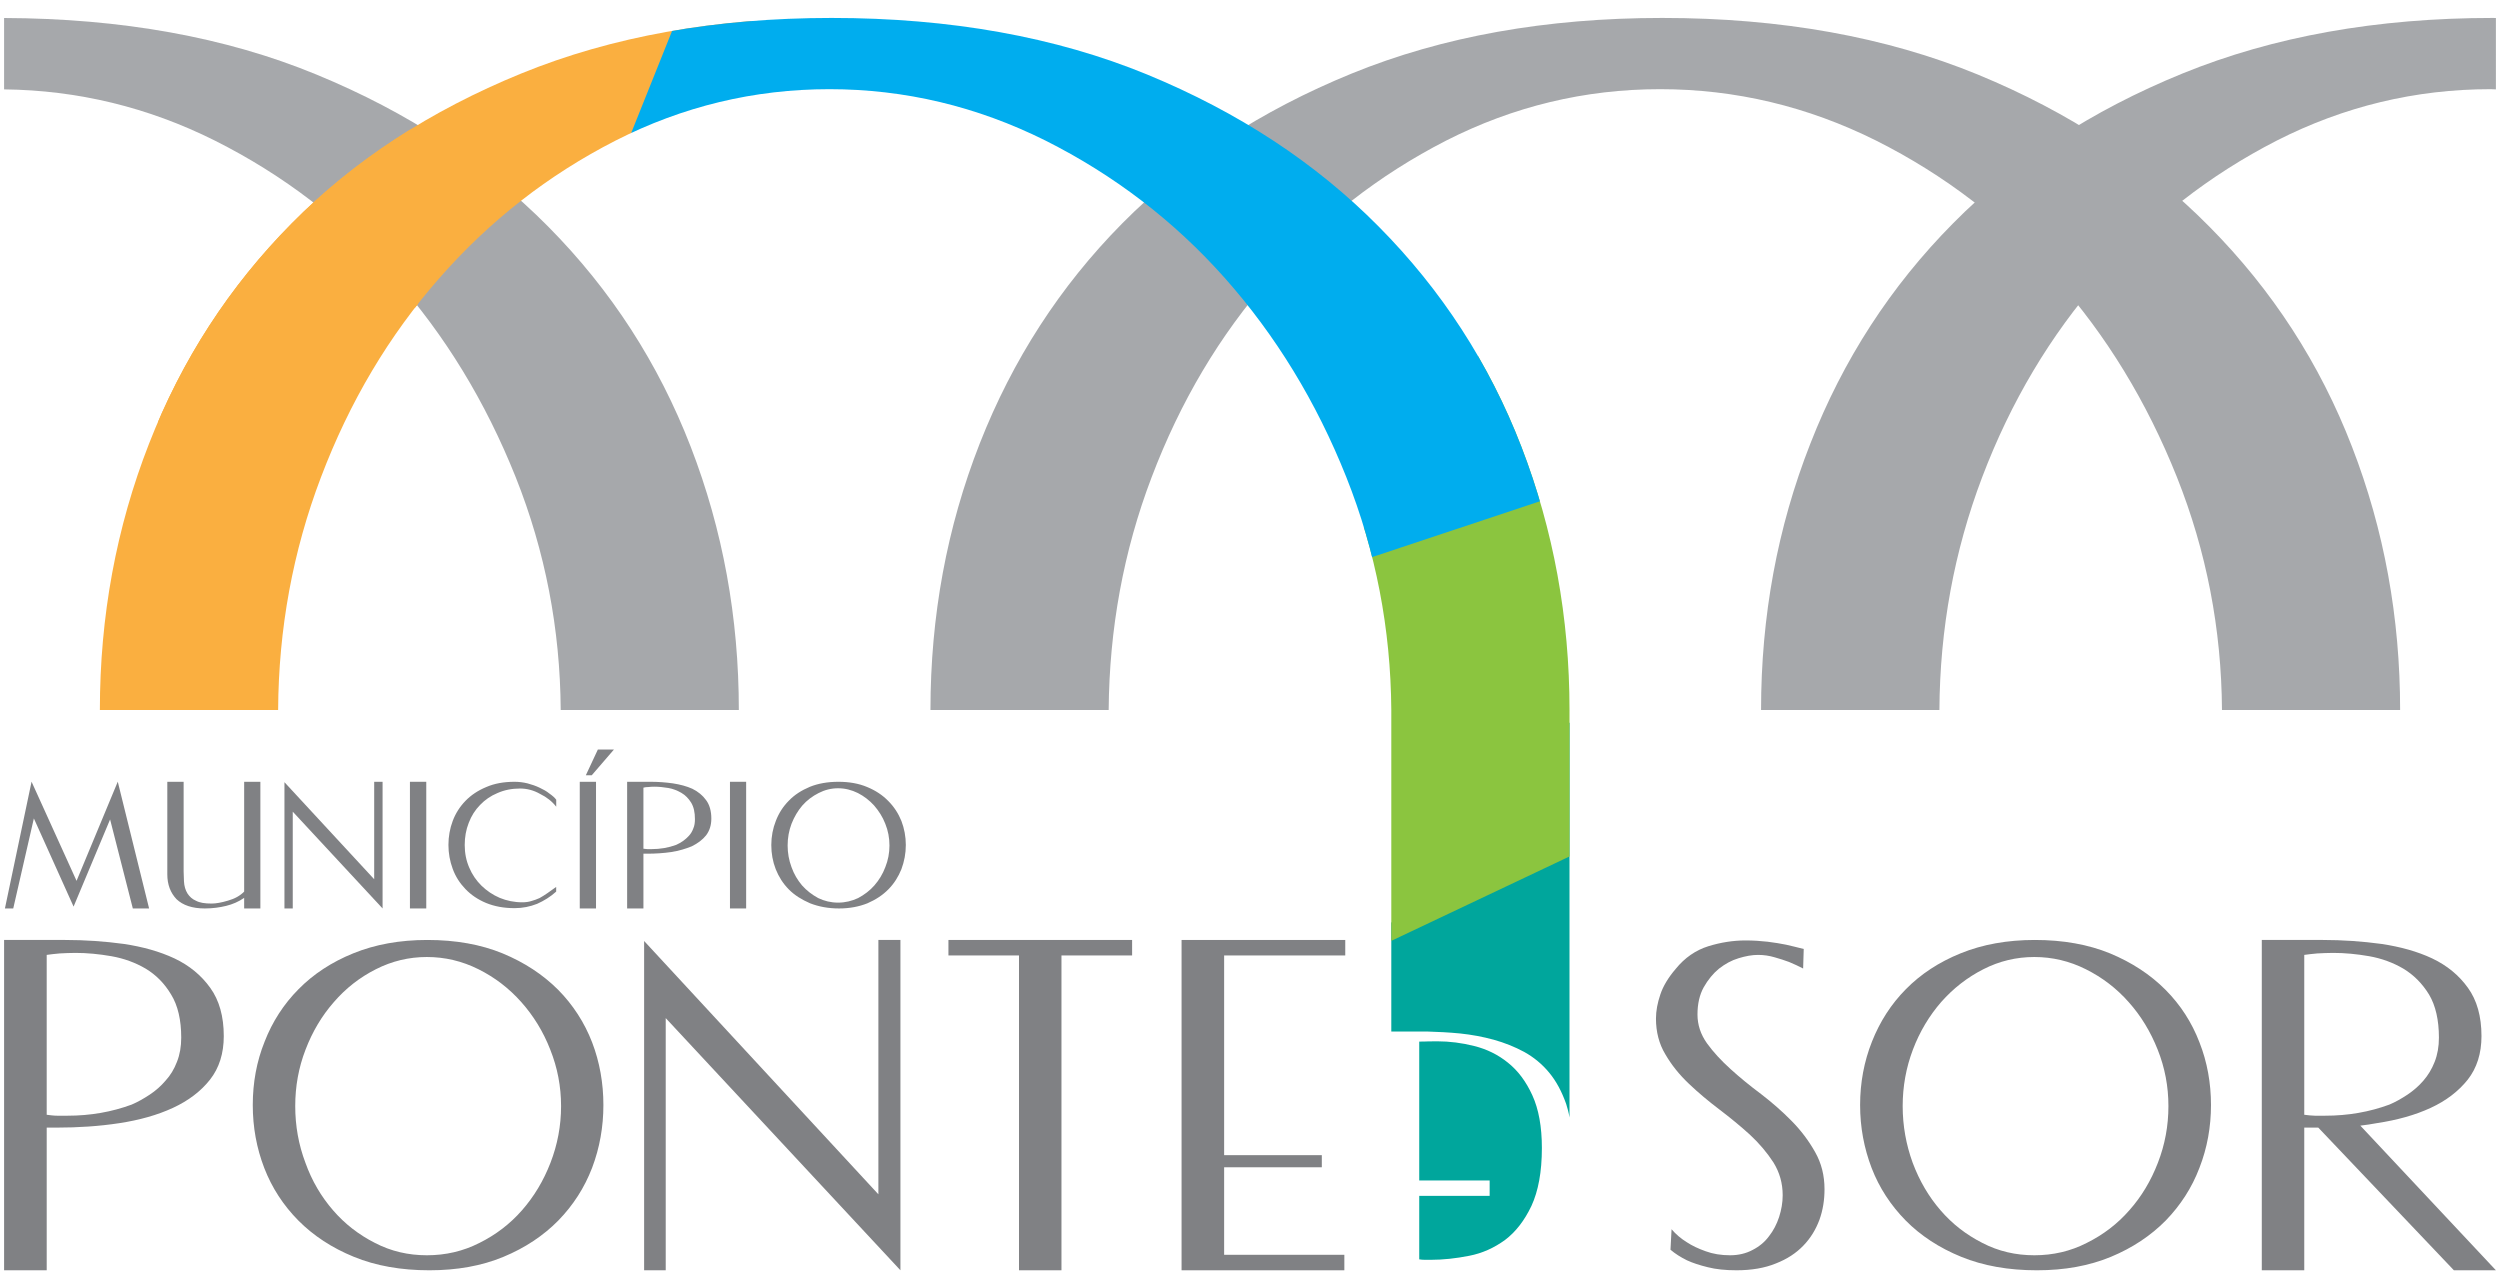 <?xml version="1.0" encoding="utf-8"?>
<!-- Generator: Adobe Illustrator 16.0.0, SVG Export Plug-In . SVG Version: 6.00 Build 0)  -->
<!DOCTYPE svg PUBLIC "-//W3C//DTD SVG 1.1//EN" "http://www.w3.org/Graphics/SVG/1.1/DTD/svg11.dtd">
<svg version="1.1" id="Layer_1" xmlns="http://www.w3.org/2000/svg" xmlns:xlink="http://www.w3.org/1999/xlink" x="0px" y="0px"
	 width="1106.287px" height="570.057px" viewBox="0 0 1106.287 570.057" enable-background="new 0 0 1106.287 570.057"
	 xml:space="preserve">
<g>
	<g>
		<path fill="#808184" d="M1.812,562.118v-146.17h27.039c8.831,0,17.467,0.607,25.931,1.754c8.396,1.256,15.841,3.338,22.416,6.406
			c6.609,3.137,11.849,7.47,15.819,12.991c3.996,5.53,6.011,12.653,6.011,21.388c0,7.646-2.015,14.095-6.107,19.296
			c-4.047,5.126-9.526,9.29-16.372,12.46c-6.857,3.178-14.777,5.403-23.718,6.77c-8.898,1.365-18.23,1.973-27.735,1.973H20.67
			v63.133H1.812z M58.243,488.809c2.668-1.129,5.349-2.655,7.987-4.4c2.702-1.787,5.024-3.844,7.039-6.221
			c2.171-2.369,3.798-5.067,5.037-8.304c1.277-3.187,1.889-6.787,1.889-10.715c0-7.79-1.476-14.214-4.473-19.077
			c-2.929-4.907-6.659-8.684-11.263-11.457c-4.577-2.681-9.644-4.527-15.178-5.505c-5.501-0.961-10.82-1.458-15.854-1.458
			c-2.474,0-4.901,0.126-7.03,0.235c-2.213,0.186-4.189,0.431-5.729,0.649v70.745c1.539,0.178,3.081,0.413,4.557,0.413
			c1.509,0,3.081,0,4.688,0C40.005,493.715,49.4,492.064,58.243,488.809z"/>
		<path fill="#808184" d="M189.107,415.948c12.607,0,23.677,1.99,33.354,5.96c9.656,4.005,17.796,9.375,24.497,16.06
			c6.598,6.686,11.655,14.491,15.061,23.284c3.364,8.784,4.991,18.1,4.991,27.752c0,9.594-1.627,18.892-4.991,27.761
			c-3.405,8.868-8.396,16.599-14.972,23.342c-6.575,6.686-14.681,12.09-24.241,16.052c-9.609,4.004-20.561,5.96-32.788,5.96
			c-12.489,0-23.676-1.956-33.43-5.96c-9.712-3.962-17.914-9.366-24.553-16.052c-6.664-6.743-11.696-14.474-15.094-23.241
			c-3.394-8.826-5.088-18.049-5.088-27.861c0-9.897,1.694-19.271,5.252-28.089c3.427-8.818,8.451-16.591,15.019-23.208
			c6.55-6.644,14.622-11.971,24.249-15.866C165.997,417.938,176.867,415.948,189.107,415.948z M188.893,555.475
			c8.287,0,16.025-1.779,23.284-5.472c7.237-3.6,13.518-8.388,18.812-14.433c5.307-6.053,9.526-13.041,12.607-21.024
			c3.106-8.025,4.688-16.354,4.688-25.088c0-8.675-1.606-17.021-4.784-24.979c-3.11-8-7.452-15.006-12.835-21.059
			c-5.403-6.078-11.697-10.899-18.955-14.524c-7.237-3.6-14.812-5.404-22.816-5.404c-7.966,0-15.452,1.805-22.55,5.404
			c-7.17,3.625-13.332,8.446-18.584,14.524c-5.315,6.053-9.493,13.059-12.553,21.059c-3.081,7.958-4.561,16.304-4.561,24.979
			c0,8.733,1.479,17.062,4.506,25.088c2.854,7.983,6.976,14.972,12.228,21.024c5.219,6.045,11.414,10.833,18.521,14.433
			C173.007,553.696,180.645,555.475,188.893,555.475z"/>
		<path fill="#808184" d="M398.453,415.948v146.17L294.594,450.529v111.589h-9.56V416.403l103.665,112.096V415.948H398.453z"/>
		<path fill="#808184" d="M450.922,562.118V422.801h-31.225v-6.854h81.278v6.854h-31.259v139.316H450.922z"/>
		<path fill="#808184" d="M594.896,555.264v6.854H522.86v-146.17h72.436v6.854h-53.599v88.373h43.226v5.361h-43.226v38.729H594.896z
			"/>
	</g>
	<path fill="#808184" d="M797.914,428.584c-1.978-1.036-3.996-1.964-6.23-2.899c-1.909-0.726-4.08-1.408-6.377-2.065
		c-2.365-0.7-4.818-1.062-7.359-1.062c-2.647,0-5.53,0.522-8.611,1.476c-3.115,0.927-5.969,2.521-8.649,4.603
		c-2.639,2.167-4.873,4.906-6.761,8.228c-1.855,3.339-2.766,7.385-2.766,12.063c0,4.586,1.42,8.852,4.219,12.78
		c2.82,3.887,6.285,7.638,10.463,11.414c4.055,3.676,8.548,7.36,13.454,11.01c4.847,3.735,9.374,7.672,13.518,11.903
		c4.122,4.173,7.583,8.768,10.382,13.741c2.832,4.991,4.177,10.437,4.177,16.473c0,4.729-0.691,9.223-2.255,13.556
		c-1.572,4.215-3.861,8.051-7.106,11.397c-3.179,3.321-7.204,5.969-12.165,7.899c-4.902,2.015-10.782,3.018-17.391,3.018
		c-4.873,0-9.126-0.43-12.705-1.349c-3.68-0.894-6.697-1.889-9.243-3.061c-2.803-1.391-5.223-2.917-7.292-4.687l0.477-9.071
		c1.875,2.217,4.164,4.165,6.815,5.792c2.2,1.458,4.966,2.781,8.266,3.953c3.179,1.181,6.824,1.779,10.815,1.779
		c3.68,0,7.022-0.784,9.939-2.344c2.955-1.501,5.416-3.541,7.292-6.096c1.952-2.486,3.431-5.344,4.46-8.488
		c1.02-3.212,1.584-6.356,1.584-9.636c0-5.345-1.387-10.142-4.092-14.517c-2.799-4.3-6.26-8.438-10.445-12.309
		c-4.211-3.818-8.738-7.527-13.479-11.127c-4.784-3.634-9.341-7.419-13.519-11.415c-4.252-4.038-7.68-8.312-10.415-13.041
		c-2.757-4.569-4.122-9.897-4.122-15.747c0-3.439,0.67-6.955,1.931-10.664c1.214-3.668,3.481-7.461,6.748-11.28
		c4.06-5.016,8.94-8.354,14.495-10.091c5.472-1.694,11.002-2.562,16.452-2.562c3.448,0,6.659,0.22,9.741,0.564
		c3.148,0.396,5.858,0.844,8.181,1.315c2.42,0.531,4.97,1.197,7.836,1.896L797.914,428.584z"/>
	<path fill="#808184" d="M900.449,415.948c12.539,0,23.643,1.99,33.328,5.96c9.615,4.005,17.817,9.375,24.46,16.06
		c6.66,6.686,11.692,14.491,15.057,23.284c3.464,8.784,5.1,18.1,5.1,27.752c0,9.594-1.636,18.892-5.1,27.761
		c-3.364,8.868-8.396,16.599-14.931,23.342c-6.604,6.686-14.689,12.09-24.236,16.052c-9.69,4.004-20.506,5.96-32.768,5.96
		c-12.544,0-23.676-1.956-33.484-5.96c-9.72-3.962-17.956-9.366-24.565-16.052c-6.63-6.743-11.696-14.474-15.081-23.241
		c-3.363-8.826-5.101-18.049-5.101-27.861c0-9.897,1.758-19.271,5.252-28.089c3.494-8.818,8.464-16.591,15.026-23.208
		c6.542-6.644,14.618-11.971,24.25-15.866C877.271,417.938,888.188,415.948,900.449,415.948z M900.229,555.475
		c8.236,0,16.038-1.779,23.2-5.472c7.267-3.6,13.551-8.388,18.833-14.433c5.382-6.053,9.56-13.041,12.641-21.024
		c3.115-8.025,4.657-16.354,4.657-25.088c0-8.675-1.576-17.021-4.754-24.979c-3.17-8-7.444-15.006-12.856-21.059
		c-5.37-6.078-11.696-10.899-18.955-14.524c-7.174-3.6-14.845-5.404-22.766-5.404c-7.983,0-15.503,1.805-22.546,5.404
		c-7.141,3.625-13.303,8.446-18.686,14.524c-5.252,6.053-9.483,13.059-12.51,21.059c-3.014,7.958-4.523,16.304-4.523,24.979
		c0,8.733,1.51,17.062,4.426,25.088c2.997,7.983,7.077,14.972,12.325,21.024c5.188,6.045,11.394,10.833,18.491,14.433
		C884.28,553.696,891.964,555.475,900.229,555.475z"/>
	<path fill="#808184" d="M1000.877,562.118v-146.17h27.039c8.831,0,17.413,0.607,25.91,1.754c8.389,1.256,15.908,3.338,22.438,6.406
		c6.608,3.137,11.86,7.47,15.818,12.991c3.996,5.53,6.011,12.653,6.011,21.388c0,7.646-2.015,14.095-6.095,19.296
		c-4.102,5.126-9.505,9.29-16.363,12.46c-6.845,3.178-14.799,5.403-23.861,6.77c-2.352,0.413-4.805,0.834-7.292,1.096l59.993,64.01
		h-18.588l-60.01-63.133h-6.209v63.133H1000.877z M1057.309,488.809c2.701-1.129,5.369-2.655,8.017-4.4
		c2.647-1.787,5.037-3.844,7.077-6.221c2.04-2.369,3.709-5.067,4.97-8.304c1.256-3.187,1.888-6.787,1.888-10.715
		c0-7.79-1.475-14.214-4.375-19.077c-3.014-4.907-6.79-8.684-11.381-11.457c-4.59-2.681-9.614-4.527-15.123-5.505
		c-5.535-0.961-10.808-1.458-15.887-1.458c-2.508,0-4.797,0.126-7.073,0.235c-2.226,0.186-4.113,0.431-5.753,0.649v70.745
		c1.64,0.178,3.279,0.413,4.666,0.413h4.623C1039.049,493.715,1048.478,492.064,1057.309,488.809z"/>
	<g>
		<path fill="#808184" d="M65.978,402.004h-7.203l-10.058-39.394l-16.156,38.576l-17.576-39.023l-9.126,39.841h-3.68l11.785-56.094
			l19.912,43.879l18.238-43.879L65.978,402.004z"/>
		<path fill="#808184" d="M74.033,345.953h7.225v39.697c0,0.852,0.062,2.251,0.151,4.358c0.109,2.082,0.628,3.845,1.518,5.319
			c0.914,1.417,2.128,2.571,3.798,3.271c1.673,0.894,3.907,1.239,6.925,1.239c1.885,0,4.308-0.413,7.225-1.29
			c2.997-0.843,5.35-2.142,7.17-4.004v-48.592h7.174v56.052h-7.174v-4.687c-2.449,1.72-5.15,2.849-7.949,3.54
			s-5.969,1.146-9.463,1.146c-5.577,0-9.69-1.407-12.523-4.105c-2.668-2.824-4.075-6.44-4.075-11.035V345.953z"/>
		<path fill="#808184" d="M169.297,345.953v56.052l-39.748-42.833v42.833h-3.675v-55.875l39.71,42.943v-43.12H169.297z"/>
		<path fill="#808184" d="M181.402,402.004v-56.052h7.229v56.052H181.402z"/>
		<path fill="#808184" d="M231.077,399.282c1.454,0,2.833-0.16,4.089-0.573c1.163-0.32,2.419-0.759,3.591-1.298
			c1.151-0.666,2.39-1.392,3.536-2.218c1.206-0.885,2.5-1.778,3.823-2.723v2.074c-2.562,2.317-5.382,4.055-8.442,5.42
			c-3.136,1.223-6.382,1.905-9.927,1.905c-4.852,0-8.932-0.784-12.641-2.293c-3.583-1.492-6.664-3.558-9.146-6.162
			c-2.487-2.588-4.376-5.514-5.632-8.937c-1.26-3.414-1.889-6.929-1.889-10.597c0-3.642,0.629-7.258,1.889-10.588
			c1.256-3.355,3.145-6.314,5.632-8.885c2.482-2.571,5.563-4.611,9.21-6.129c3.646-1.585,7.789-2.327,12.577-2.327
			c1.939,0,3.827,0.253,5.694,0.7c1.889,0.497,3.646,1.112,5.315,1.905c1.632,0.759,3.073,1.551,4.3,2.554
			c1.353,0.936,2.364,1.821,3.081,2.766v3.102c-1.825-2.343-4.245-4.248-7.161-5.665c-2.799-1.602-5.796-2.386-8.844-2.386
			c-3.646,0-6.976,0.666-9.994,2.007c-3.018,1.248-5.563,3.026-7.68,5.243c-2.226,2.268-3.865,4.856-5.024,7.916
			c-1.227,3.077-1.791,6.407-1.791,9.812c0,3.625,0.653,6.946,2.019,10.065c1.281,3.044,3.103,5.69,5.404,7.958
			c2.301,2.226,4.97,4.056,8.072,5.388C224.198,398.582,227.562,399.282,231.077,399.282z"/>
		<path fill="#808184" d="M256.553,402.004v-56.052h7.195v56.052H256.553z M259.242,343.061l5.319-11.381h7.115l-9.817,11.381
			H259.242z"/>
		<path fill="#808184" d="M277.515,402.004v-56.052h10.353c3.384,0,6.727,0.253,9.896,0.7c3.212,0.497,6.095,1.256,8.615,2.394
			c2.546,1.273,4.557,2.9,6.096,5.05c1.542,2.082,2.301,4.848,2.301,8.135c0,2.993-0.813,5.412-2.322,7.419
			c-1.605,1.998-3.709,3.541-6.293,4.839c-2.639,1.088-5.687,2.015-9.113,2.555c-3.363,0.488-6.946,0.733-10.697,0.733h-1.627
			v24.228H277.515z M299.184,373.881c0.944-0.43,2.07-1.02,3.014-1.686c1.012-0.717,1.923-1.526,2.702-2.395
			c0.826-0.894,1.454-1.973,1.889-3.178c0.544-1.206,0.729-2.613,0.729-4.131c0-3.01-0.511-5.378-1.674-7.317
			c-1.125-1.796-2.55-3.312-4.371-4.35c-1.724-0.986-3.646-1.779-5.749-2.133c-2.138-0.346-4.122-0.565-6.1-0.565
			c-0.978,0-1.854,0.043-2.735,0.152c-0.822,0-1.538,0.084-2.166,0.278v27.019c0.628,0.024,1.256,0.177,1.753,0.177
			c0.565,0,1.172,0,1.804,0C292.162,375.753,295.787,375.121,299.184,373.881z"/>
		<path fill="#808184" d="M323.021,402.004v-56.052h7.161v56.052H323.021z"/>
		<path fill="#808184" d="M371,345.953c4.742,0,9.016,0.742,12.759,2.327c3.681,1.518,6.761,3.558,9.277,6.129
			c2.571,2.57,4.493,5.529,5.851,8.885c1.277,3.33,1.952,6.946,1.952,10.613c0,3.777-0.675,7.267-1.952,10.724
			c-1.357,3.363-3.232,6.356-5.754,8.902c-2.545,2.596-5.631,4.594-9.285,6.188c-3.667,1.467-7.857,2.284-12.544,2.284
			c-4.839,0-9.05-0.817-12.822-2.284c-3.68-1.594-6.925-3.592-9.463-6.188c-2.517-2.546-4.404-5.539-5.749-8.902
			c-1.324-3.397-1.956-6.946-1.956-10.724c0-3.718,0.695-7.359,2.019-10.681c1.312-3.405,3.233-6.398,5.771-8.936
			c2.453-2.563,5.602-4.578,9.289-6.12C362.061,346.695,366.279,345.953,371,345.953z M370.869,399.425
			c3.148,0,6.1-0.717,8.864-2.015c2.77-1.476,5.188-3.313,7.195-5.598c2.049-2.336,3.688-5.017,4.852-8.118
			c1.227-3.061,1.821-6.272,1.821-9.526c0-3.389-0.595-6.559-1.855-9.661c-1.158-3.01-2.865-5.665-4.936-8.059
			c-2.053-2.26-4.438-4.114-7.174-5.514c-2.799-1.374-5.686-2.116-8.768-2.116c-3.081,0-5.943,0.742-8.615,2.116
			c-2.766,1.399-5.219,3.254-7.203,5.514c-2.041,2.394-3.579,5.049-4.776,8.059c-1.171,3.103-1.732,6.272-1.732,9.661
			c0,3.254,0.562,6.466,1.703,9.526c1.096,3.102,2.702,5.782,4.675,8.118c2.019,2.284,4.451,4.122,7.141,5.598
			C364.74,398.708,367.691,399.425,370.869,399.425z"/>
	</g>
	<path fill="#A6A8AB" d="M509.625,211.164c12.67-33.408,30.087-62.787,52.406-88.153c22.264-25.392,48.236-45.599,77.944-60.815
		c29.72-15.098,61.262-22.735,94.649-22.735c33.383,0,65.262,7.638,95.555,22.735c30.294,15.217,56.747,35.424,79.314,60.815
		c22.58,25.366,40.507,54.745,53.84,88.153c13.045,32.76,19.705,67.163,19.924,103.024h78.834c0-40.877-7.052-79.698-21.285-116.471
		c-14.214-36.822-35.285-69.337-63.104-97.409c-27.824-28.165-62.042-50.64-102.502-67.323
		C834.609,16.327,788.105,7.939,735.535,7.939c-51.353,0-97.119,8.186-137.344,24.582c-40.207,16.422-74.041,38.518-101.587,66.337
		c-27.516,27.819-48.515,60.359-63.062,97.41c-14.542,37.109-21.8,76.427-21.8,117.92h78.859
		C490.885,278.327,497.145,243.923,509.625,211.164z"/>
	<path fill="#A6A8AB" d="M1104.475,7.964c-0.435,0-0.89-0.025-1.391-0.025c-51.311,0-97.052,8.186-137.297,24.582
		c-40.275,16.422-74.084,38.518-101.559,66.337c-27.549,27.819-48.649,60.359-63.104,97.41
		c-14.592,37.109-21.829,76.427-21.829,117.92h78.923c0.193-35.861,6.508-70.265,18.921-103.024
		c12.675-33.408,30.188-62.787,52.486-88.153c22.229-25.392,48.203-45.599,77.911-60.815c29.707-15.098,61.253-22.735,94.636-22.735
		c0.784,0,1.543,0.093,2.302,0.093V7.964z"/>
	<path fill="#A6A8AB" d="M305.662,197.717c-14.246-36.822-35.242-69.337-63.04-97.409c-27.865-28.165-62.062-50.64-102.599-67.323
		C99.875,16.428,53.783,8.159,1.812,7.964v31.588c32.506,0.362,63.668,7.865,93.224,22.643
		c30.336,15.217,56.747,35.424,79.383,60.815c22.546,25.366,40.435,54.745,53.792,88.153c13.054,32.76,19.685,67.163,19.912,103.024
		h78.825C326.948,273.311,319.876,234.49,305.662,197.717z"/>
	<g>
		<defs>
			<path id="SVGID_1_" d="M650.134,555.71c-5.838,1.155-11.503,1.779-17.037,1.779c-0.843,0-1.758,0-2.546,0
				c-0.881,0-1.771-0.085-2.521-0.211v-28.098h31.161v-6.82H628.03v-61.446c1.323,0,2.681,0,3.962-0.076
				c1.323,0,2.55-0.042,4.025-0.042c5.412,0,10.883,0.691,16.35,2.082c5.501,1.365,10.538,3.819,14.909,7.368
				c4.426,3.532,8.009,8.286,10.808,14.44c2.799,6.12,4.219,13.91,4.219,23.326c0,10.613-1.605,19.077-4.619,25.619
				c-3.082,6.491-6.98,11.516-11.668,15.056C661.202,552.196,655.95,554.581,650.134,555.71z M615.672,456.455h6.229h9.438
				c4.81,0.151,9.767,0.371,14.778,0.868c5.121,0.54,10.049,1.45,14.866,2.766c4.775,1.34,9.312,3.136,13.518,5.412
				c4.189,2.326,7.899,5.361,11.006,9.121c3.178,3.818,5.631,8.464,7.549,13.893c0.599,1.854,1.13,3.87,1.476,5.985V314.188
				c0-40.877-7.107-79.698-21.286-116.471c-14.214-36.822-35.276-69.337-63.104-97.409c-27.854-28.165-62.033-50.64-102.493-67.323
				C467.146,16.327,420.523,7.939,367.986,7.939c-51.39,0-97.132,8.186-137.322,24.582c-40.212,16.422-74.104,38.518-101.578,66.337
				c-27.55,27.819-48.654,60.359-63.108,97.41c-14.524,37.109-21.783,76.427-21.783,117.92h78.881
				c0.193-35.861,6.508-70.265,18.963-103.024c12.675-33.408,30.143-62.787,52.439-88.153
				c22.265-25.392,48.166-45.599,77.949-60.815c29.674-15.098,61.216-22.735,94.582-22.735c33.417,0,65.329,7.638,95.61,22.735
				c30.271,15.217,56.78,35.424,79.36,60.815c22.5,25.366,40.49,54.745,53.793,88.153c13.041,32.76,19.65,67.163,19.899,103.024
				V456.455z"/>
		</defs>
		<clipPath id="SVGID_2_">
			<use xlink:href="#SVGID_1_"  overflow="visible"/>
		</clipPath>
		<g clip-path="url(#SVGID_2_)">
			<polygon fill="#FAAF40" points="460.351,-108.776 279.34,58.798 320.125,302.319 -159.334,373.907 2.179,-45.28 			"/>
			<polygon fill="#00A69C" points="447.364,597.533 699.438,314.188 877.717,655.532 			"/>
			<polygon fill="#8BC53F" points="419.697,509.151 732.791,39.459 720.096,366.885 			"/>
			<polygon fill="#FAAF40" points="166.975,-272.269 -163.869,291.098 185.049,135.461 			"/>
			<polygon fill="#00ADEE" points="198.439,331.68 294.181,350.598 791.6,185.199 405.745,-256.8 246.138,141.666 			"/>
		</g>
	</g>
</g>
</svg>
